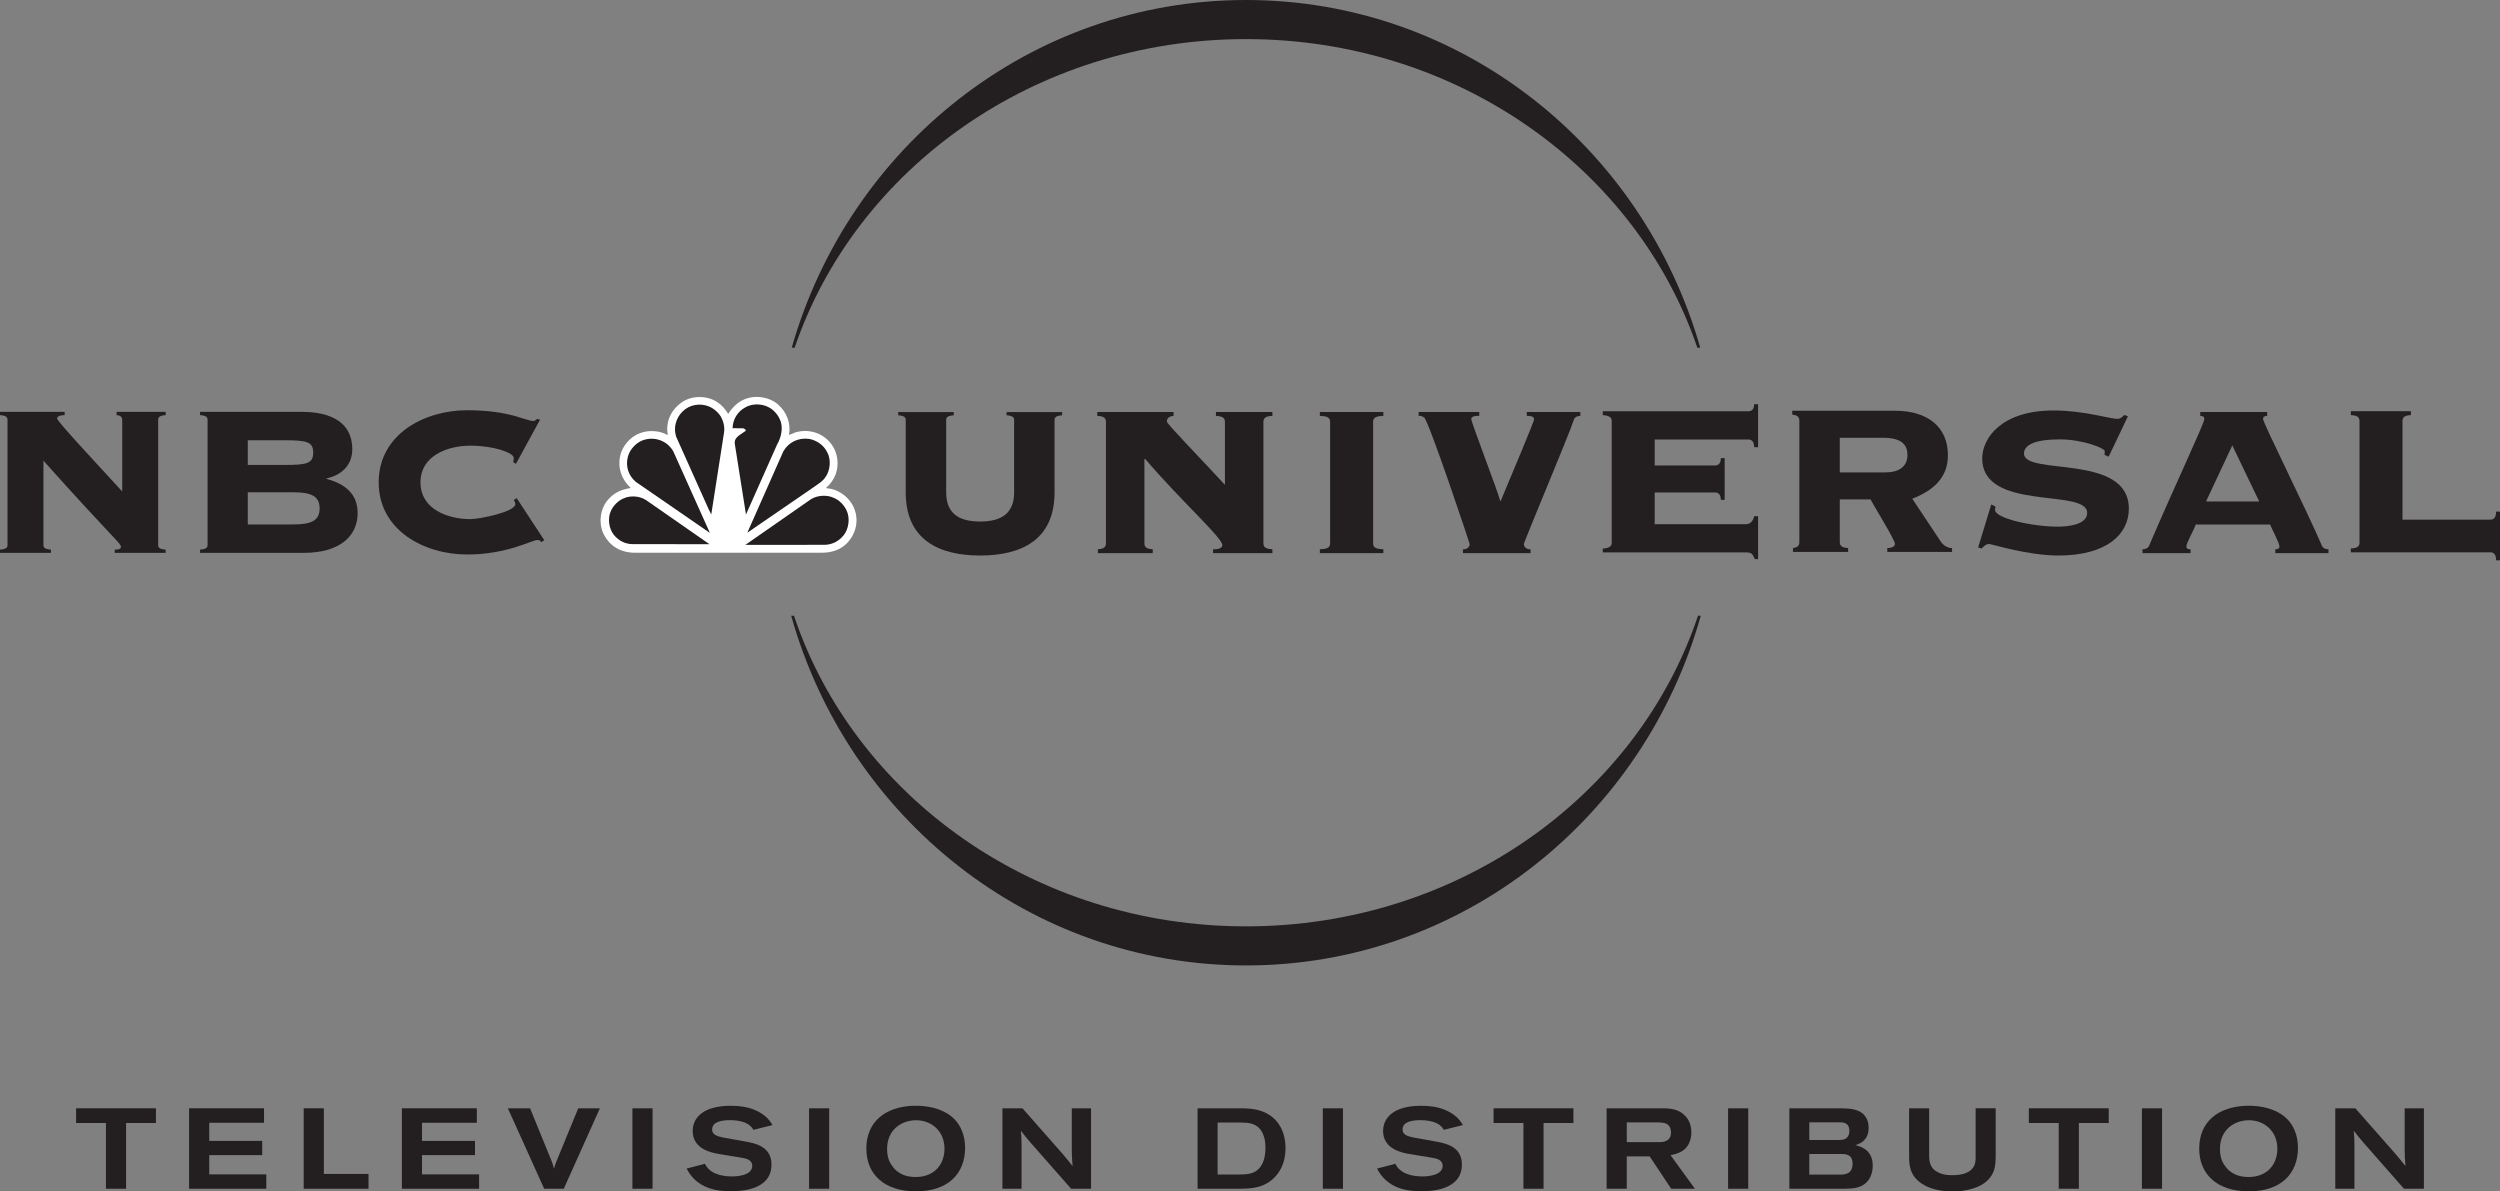 <?xml version="1.0" encoding="UTF-8"?>
<svg xmlns="http://www.w3.org/2000/svg" width="1920.636" height="915.343" version="1.1" xmlns:i="http://ns.adobe.com/AdobeIllustrator/10.0/" viewBox="0 0 1920.636 915.343">
  <rect x="0" y="0" width="1920.636" height="915.343" fill="#808080" stroke="none"/>
  <defs>
    <style>
      .cls-1 {
        fill: #fff;
      }

      .cls-2 {
        fill: #231f20;
      }
    </style>
  </defs>
  <!-- Generator: Adobe Illustrator 28.6.0, SVG Export Plug-In . SVG Version: 1.2.0 Build 709)  -->
  <g>
    <g id="Layer_1">
      <g>
        <path class="cls-1" d="M559.462,317.975c2.718-4.41,7.214-9.038,12.047-10.996,8.338-3.795,19.503-2.163,26.294,3.83,6.598,5.957,9.92,14.138,8.338,23.26,1.619-.302,3.263-1.341,4.954-1.921,10.211-2.876,21.013.254,27.562,9.002,4.918,6.259,6.199,15.962,3.251,23.502-1.462,3.794-3.963,7.214-7.214,10.126l.339.338c9.498.459,18.826,7.83,21.702,16.881,3.129,9.123.375,18.874-6.284,25.557-5.474,5.365-12.458,7.238-20.264,7.081h-141.449c-11.612.254-20.59-4.894-25.424-15.225-3.782-8.869-1.909-20.203,5.171-26.958,4.459-4.664,10.054-6.586,16.096-7.54-6.839-6.332-10.126-14.995-8.217-24.3,1.378-7.54,7.793-15.177,15.177-17.799,6.501-2.586,15.286-2.127,21.254,1.377l.194-.254c-1.788-10.247,2.767-19.503,11.262-25.158,7.576-5.135,19.708-5.003,27.127.447,3.335,2.042,6.09,5.546,8.084,8.748"/>
        <path class="cls-2" d="M599.048,322.047c-1.027-2.465-2.804-4.821-5.293-7.044-5.679-4.858-14.754-5.74-21.122-2.054-5.957,3.166-9.691,9.28-9.835,16.011l8.011.084h.157l.145.085c.121.084.29.157.483.217.471.181,1.136.423,1.305,1.245l.072.314-.266.205c-.701.532-1.462,1.04-2.296,1.571-3.165,2.078-6.44,4.229-5.921,8.181l8.616,54.424,24.01-54.013.012-.024.024-.024c2.828-4.918,5.027-12.893,1.898-19.176"/>
        <path class="cls-2" d="M544.757,312.296c-6.912-2.912-15.261-1.353-20.349,3.806-5.244,5.16-7.141,12.591-4.955,19.37.339.761,25.073,55.97,25.061,55.958l1.921,3.831c1.389-8.918,9.799-62.858,9.799-62.858.617-4.096-.157-8.096-2.404-12.252-2.03-3.383-5.353-6.247-9.074-7.855"/>
        <path class="cls-2" d="M635.371,347.169c-2.55-5.087-7.843-8.917-13.788-9.993-8.253-1.111-15.841,2.574-19.793,9.606,0,0-27.55,62.181-27.525,62.145l-.109.314c7.576-5.196,50.823-34.885,50.798-34.873.834-.628,1.716-1.245,2.562-1.812,2.477-1.68,5.039-3.432,6.742-6.163,3.782-5.389,4.278-13.823,1.112-19.225"/>
        <path class="cls-2" d="M493.765,338.275c-5.341,2.006-9.908,7.069-11.395,12.603-1.921,7.238.351,14.464,6.09,19.309l56.913,39.223-28.107-62.629c-4.628-8.217-14.524-11.805-23.502-8.507"/>
        <path class="cls-2" d="M650.427,392.228c-1.922-4.277-5.885-8.192-9.885-9.751-5.28-2.526-12.724-2.042-17.677,1.16l-50.255,34.97c9.835-.012,59.946-.048,59.969-.048,6.102.157,11.479-2.369,15.539-7.298,4.036-5.075,5.039-13.255,2.308-19.032"/>
        <path class="cls-2" d="M478.987,382.948c-3.855,1.51-7.782,5.402-9.631,9.498-2.658,5.619-1.679,13.558,2.235,18.475,3.963,4.809,9.196,7.274,15.153,7.117l58.278.036c-10.658-7.431-48.877-34.003-48.841-33.979-4.834-3.117-12.059-3.601-17.194-1.148"/>
        <path class="cls-2" d="M779.103,322.784c0-1.849-.605-3.323-5.801-3.746v-2.477h42.678v2.477c-5.171.423-5.812,1.897-5.812,3.746v55.499c0,36.444-25.46,48.503-57.179,48.503-31.659,0-57.155-12.059-57.155-48.503v-55.499c0-1.849-.616-3.323-5.8-3.746v-2.477h42.691v2.477c-5.196.423-5.824,1.897-5.824,3.746v55.499c0,15.974,9.534,22.378,26.088,22.378,16.59,0,26.112-6.404,26.112-22.378"/>
        <path class="cls-2" d="M970.626,417.567c0,3.456,2.948,4.193,6.899,4.435v2.949h-45.579v-2.949c2.453,0,7.13-.242,7.13-3.214,0-5.655-31.538-33.737-59.402-66.302l-.471.496v64.586c0,3.456,2.96,4.193,6.405,4.435v2.949h-42.159v-2.949c3.214-.242,6.187-.979,6.187-4.435v-93.671c0-3.419-2.973-4.193-6.658-4.435v-2.948h58.629v2.948c-2.211.242-5.16,1.015-5.16,4.435,0,1.74,23.889,26.149,44.612,48.563v-48.563c0-3.419-2.973-4.193-6.912-4.435v-2.948h43.38v2.948c-3.952.242-6.899,1.015-6.899,4.435"/>
        <path class="cls-2" d="M1062.762,316.513v2.949c-4.943.242-7.855,1.015-7.855,4.435v93.671c0,3.456,2.912,4.193,7.855,4.435v2.949h-48.781v-2.949c4.906-.242,7.879-.979,7.879-4.435v-93.671c0-3.42-2.973-4.193-7.879-4.435v-2.949"/>
        <path class="cls-2" d="M1089.889,316.513h46.569v2.949c-1.982,0-6.15,0-6.15,2.489,0,2.707,20.457,55.439,22.209,62.846h.435c8.627-20.94,25.64-60.659,25.64-62.846,0-2.489-4.18-2.489-5.643-2.489v-2.949h41.144v2.949c-2.731.242-4.447,1.015-5.148,3.456-3.226,10.367-38.22,93.187-38.22,95.12,0,2.707,2.924,4.205,5.16,3.963v2.949h-51.983v-2.949c2.224.242,5.16-1.257,5.16-3.963,0-.991-31.562-95.12-34.969-97.308-1.982-1.269-2.985-1.269-4.205-1.269"/>
        <path class="cls-2" d="M1341.236,402.716c2.924,0,5.437-1.704,6.416-6.162h2.997v33.024h-2.526c-1.679-4.471-2.96-5.196-6.887-5.196h-109.911v-2.912c3.455-.266,6.888-1.003,6.888-4.459v-93.647c0-3.456-3.432-4.193-6.888-4.447v-2.96h111.88c1.957,0,4.446-.954,4.446-5.426h2.997v33.048h-2.997c0-4.918-2.489-5.921-4.446-5.921h-71.981v19.95h46.364c1.957,0,4.446-.943,4.446-5.667h2.937v32.07h-2.937c0-4.725-2.489-5.667-4.446-5.667h-46.364v24.372"/>
        <path class="cls-2" d="M1413.422,362.926h35.066c10.283,0,16.929-4.423,16.929-13.34,0-7.624-4.193-13.268-18.741-13.268h-33.254v26.608M1382.356,322.966c0-3.432-2.949-4.157-5.438-4.423v-2.973h79.146c24.167,0,40.431,11.842,40.431,34.293,0,17.738-12.108,27.357-27.381,33.278l21.919,32.976c1.777,2.731,5.16,4.954,8.64,4.954v2.936h-49.76v-2.936c2.199,0,5.897-.737,5.897-3.19,0-3.238-16.76-30.051-18.729-34.22h-23.659v32.988c0,3.444,2.96,4.169,6.428,4.423v2.936h-42.4v-2.936c1.957-.254,4.906-.979,4.906-4.423v-93.683Z"/>
        <path class="cls-2" d="M1529.786,387.6l3.202,1.474c0,.773-.266,1.45-.266,2.683,0,6.404,28.371,12.845,48.358,12.845,6.09,0,22.403-.991,22.403-10.597,0-19.261-80.621-.532-80.621-41.881,0-15.334,14.561-36.77,54.69-36.77,23.454,0,43.645,6.453,49.071,6.453,2.743,0,4.181-1.994,5.438-2.985l2.73.991-14.814,31.054-3.19-1.462c0-.725.23-1.728.23-2.755,0-2.429-17.461-9.063-34.052-9.063-6.101,0-28.009,0-28.009,10.815,0,17.473,80.537-.52,80.537,42.413,0,19.237-16.446,35.972-54.195,35.972-23.635,0-51.245-8.869-53.239-8.869-2.199,0-3.94,1.68-5.655,3.468l-2.707-.785"/>
        <path class="cls-2" d="M1735.651,385.268l-20.675-43.089-20.203,43.089h40.878M1748.012,424.95v-2.948c.954,0,3.165,0,3.165-2.211,0-2.743-5.402-12.325-7.141-16.796h-57.167c-1.486,4.471-7.165,14.053-7.165,16.796,0,2.211,2.199,2.211,3.226,2.211v2.948h-36.975v-2.948c1.982,0,4.169-.737,4.966-2.465,19.684-46.086,42.546-94.142,42.546-97.586,0-1.74-.689-2.248-3.117-2.489v-2.949h51.439v2.949c-2.417.242-3.178.749-3.178,2.489,0,2.96,34.534,72.174,45.337,97.586.761,1.728,2.96,2.465,4.918,2.465v2.948h-40.854Z"/>
        <path class="cls-2" d="M1812.695,323.28c0-3.419-2.924-4.181-6.658-4.41v-2.96h46.134v2.96c-3.492.23-6.441.991-6.441,4.41v75.933h67.522c2.042,0,4.41-.967,4.41-6.187h2.973v37.471h-2.973c0-5.196-2.368-6.174-4.41-6.174h-107.216v-2.936c3.734-.218,6.658-.967,6.658-4.41"/>
        <path class="cls-2" d="M5.776,322.615c0-1.836-.617-3.299-5.776-3.709v-2.477h49.651v2.477c-4.761.218-5.776,1.45-5.776,2.646,0,2.32,35.634,40.165,50.026,56.043v-54.98c0-2.453-1.668-3.492-4.326-3.709v-2.477h37.7v2.477c-5.148.411-5.764,1.873-5.764,3.709v95.955c0,1.873.617,3.311,5.764,3.698v2.477h-39.127v-2.477c3.71,0,4.749-.785,4.749-2.235,0-2.707-5.171-5.389-59.535-66.109v64.646c0,1.873.628,3.311,5.764,3.698v2.477H0v-2.477c5.16-.386,5.776-1.825,5.776-3.698"/>
        <path class="cls-2" d="M190.362,402.898h35.005c14.404,0,20.18-3.262,20.18-12.337,0-9.014-5.776-12.361-20.18-12.361h-35.005v24.699M190.362,357.198h28.009c17.666,0,22.246-1.208,22.246-9.522,0-8.192-4.579-9.437-22.246-9.437h-28.009v18.959ZM159.477,322.615c0-1.836-.628-3.299-5.788-3.709v-2.477h78.457c22.221,0,38.51,8.229,38.51,28.626,0,12.349-8.241,19.95-19.769,22.475v.375c13.8,3.746,23.877,11.129,23.877,26.366,0,16.47-12.349,30.474-41.591,30.474h-79.485v-2.477c5.16-.386,5.788-1.825,5.788-3.698v-95.955Z"/>
        <path class="cls-2" d="M396.361,356.364l-2.103-1.413c.218-.834.459-1.631.459-3.106,0-4.169-15.877-9.461-33.374-9.461-16.675,0-38.305,7.238-38.305,28.179,0,21.025,21.63,28.263,38.305,28.263,7.214,0,34.57-5.631,34.57-11.564,0-1.245-.797-2.066-1.196-3.081l2.248-1.474,21.206,32.359-2.477,1.438c-.617-1.438-1.426-1.644-2.864-1.644-4.145,0-23.285,11.141-53.953,11.141-32.976,0-67.957-18.548-67.957-55.439,0-36.866,34.981-55.391,67.957-55.391,16.446,0,28.215,2.078,36.432,4.362,8.035,2.272,12.168,3.915,14.222,3.915,1.232,0,2.272-.628,3.106-1.643l2.247.616"/>
        <path class="cls-2" d="M1306.218,267.152h-2.212c-46.835-137.521-184.381-237.113-346.758-237.113-162.401,0-299.923,99.592-346.77,237.113h-2.224C652.214,112.799,791.827,0,957.249,0c165.398,0,305.01,112.799,348.969,267.152"/>
        <path class="cls-2" d="M607.832,473.03h2.138c46.328,138.319,184.297,238.648,347.278,238.648,162.969,0,300.926-100.328,347.265-238.648h2.115c-43.465,155.139-183.426,268.675-349.38,268.675s-305.928-113.536-349.416-268.675"/>
        <polyline class="cls-2" points="58.46 851.458 119.807 851.458 119.807 862.757 96.872 862.757 96.872 913.253 81.382 913.253 81.382 862.757 58.46 862.757"/>
        <polyline class="cls-2" points="145.255 851.458 202.832 851.458 202.832 862.575 160.746 862.575 160.746 876.495 201.442 876.495 201.442 887.431 160.746 887.431 160.746 902.221 204.584 902.221 204.584 913.253 145.255 913.253"/>
        <polyline class="cls-2" points="233.319 851.458 248.81 851.458 248.81 901.871 283.115 901.871 283.115 913.253 233.319 913.253"/>
        <polyline class="cls-2" points="308.744 851.458 366.321 851.458 366.321 862.575 324.222 862.575 324.222 876.495 364.92 876.495 364.92 887.431 324.222 887.431 324.222 902.221 368.073 902.221 368.073 913.253 308.744 913.253"/>
        <path class="cls-2" d="M390.162,851.458h17.062l16.542,40.516c.967,2.537,1.221,3.335,1.837,5.872.785-2.803.966-3.504,2.006-5.872l16.638-40.516h16.627l-27.744,61.795h-15.056"/>
        <rect class="cls-2" x="485.85" y="851.471" width="15.491" height="61.783"/>
        <path class="cls-2" d="M541.591,894.089c3.504,7.444,12.337,9.703,20.747,9.703,3.758,0,15.576-.604,15.576-8.132,0-4.471-4.29-5.522-7.613-6.138-2.55-.52-15.237-2.429-18.125-2.96-5.68-1.051-20.035-3.77-20.035-17.775,0-3.057.87-6.211,2.453-8.748,5.16-8.301,16.53-10.501,26.342-10.501,9.015,0,15.926,1.305,22.319,4.821,6.295,3.407,9.002,7.951,10.234,9.981l-14.706,3.673c-.519-.967-1.752-3.25-5.425-5.087-4.12-2.018-9.449-2.368-12.422-2.368-6.827,0-13.835,1.329-13.835,7.19,0,4.012,3.589,5.075,8.228,6.126,2.538.507,15.14,2.622,18.029,3.238,7.177,1.305,19.346,3.927,19.346,17.485,0,19.877-23.623,20.578-31.417,20.578-10.162,0-25.822-1.74-33.785-17.424"/>
        <rect class="cls-2" x="621.547" y="851.471" width="15.491" height="61.783"/>
        <path class="cls-2" d="M681.505,882.791c0,7.528,2.803,11.467,3.939,12.953,1.486,2.103,6.03,8.495,18.029,8.495,14.428,0,22.137-9.812,22.137-21.714,0-13.811-10.416-22.306-22.753-21.871-10.319.338-21.352,7.177-21.352,22.137M734.793,861.524c2.55,3.069,6.658,9.896,6.658,20.216,0,19.684-12.772,33.519-37.725,33.519-24.94,0-38.147-13.558-38.147-32.819,0-21.267,15.225-32.021,35.525-32.903,12.168-.532,25.991,2.622,33.689,11.987Z"/>
        <path class="cls-2" d="M770.113,851.458h15.406l30.281,34.402c3.674,4.278,4.374,5.16,8.217,9.981-.52-5.872-.52-7.443-.605-12.784v-31.598h14.79v61.795h-15.322l-30.619-34.837c-3.238-3.758-4.555-5.341-7.975-9.703.447,4.713.447,5.776.532,10.488v34.051h-14.705"/>
        <path class="cls-2" d="M935.438,862.406v39.912h17.062c5.522-.097,11.817-.193,15.926-6.054,1.849-2.538,3.758-6.827,3.758-14.609,0-5.86-1.305-9.896-3.044-12.688-4.036-6.392-10.513-6.477-15.842-6.561h-17.859M920.044,851.458h33.773c2.272.085,4.556.085,6.827.339,18.016,1.68,26.958,14.283,26.958,30.196,0,7.105-1.764,14.101-6.054,19.793-8.652,11.286-20.3,11.37-29.665,11.467h-31.839v-61.795Z"/>
        <rect class="cls-2" x="1016.265" y="851.471" width="15.479" height="61.783"/>
        <path class="cls-2" d="M1072.005,894.089c3.504,7.444,12.349,9.703,20.747,9.703,3.758,0,15.576-.604,15.576-8.132,0-4.471-4.29-5.522-7.613-6.138-2.538-.52-15.225-2.429-18.113-2.96-5.691-1.051-20.046-3.77-20.046-17.775,0-3.057.882-6.211,2.453-8.748,5.16-8.301,16.53-10.501,26.342-10.501,9.015,0,15.926,1.305,22.319,4.821,6.295,3.407,9.014,7.951,10.234,9.981l-14.706,3.673c-.519-.967-1.752-3.25-5.425-5.087-4.109-2.018-9.449-2.368-12.422-2.368-6.827,0-13.823,1.329-13.823,7.19,0,4.012,3.589,5.075,8.228,6.126,2.538.507,15.129,2.622,18.017,3.238,7.177,1.305,19.346,3.927,19.346,17.485,0,19.877-23.623,20.578-31.417,20.578-10.162,0-25.822-1.74-33.773-17.424"/>
        <polyline class="cls-2" points="1147.442 851.458 1208.79 851.458 1208.79 862.757 1185.855 862.757 1185.855 913.253 1170.376 913.253 1170.376 862.757 1147.442 862.757"/>
        <path class="cls-2" d="M1249.777,877.45h24.686c3.323,0,9.28-.447,9.28-7.347,0-1.221-.193-3.335-1.232-4.809-1.136-1.498-2.622-2.985-8.748-2.985h-23.985v15.14M1234.286,851.458h42.521c7.02,0,13.401.616,18.56,6.573,3.154,3.661,4.023,8.313,4.023,11.89,0,4.737-1.57,10.331-5.944,13.654-3.323,2.538-7.613,3.407-10.066,3.855l18.729,25.822h-18.21l-16.542-24.856h-17.582v24.856h-15.491v-61.795Z"/>
        <rect class="cls-2" x="1327.606" y="851.471" width="15.491" height="61.783"/>
        <path class="cls-2" d="M1389.992,902.402h23.176c3.504,0,10.077.085,10.077-8.41,0-7.431-5.86-7.431-8.133-7.431h-25.121v15.841M1389.992,875.794h22.137c1.836,0,3.589-.097,4.99-.616,3.674-1.498,3.674-5.595,3.674-6.296,0-6.573-4.991-6.658-7.444-6.658h-23.357v13.57ZM1374.683,851.458h40.068c6.392.169,14.186.339,18.379,6.392,2.187,3.142,2.453,6.549,2.453,8.748,0,1.668-.17,5.16-2.453,8.229-2.538,3.323-5.86,4.374-7.782,4.906,3.842,1.039,13.388,3.407,13.388,15.745,0,3.601-.785,7.359-2.803,10.416-4.809,7.262-12.784,7.262-18.814,7.359h-42.437v-61.795Z"/>
        <path class="cls-2" d="M1466.686,851.458h15.394v36.323c0,5.51,1.148,10.15,7.008,12.953,4.979,2.356,9.45,2.187,13.993,2.006,5.873-.52,9.643-2.09,12.095-4.894,1.474-1.752,2.791-3.758,2.623-9.981v-36.407h15.394v35.888c-.085,6.561-.085,12.772-5.329,18.548-6.392,7.093-18.295,9.449-27.659,9.449-4.374,0-8.761-.423-13.05-1.486-2.96-.701-6.815-1.921-10.67-4.459-9.715-6.561-9.799-14.693-9.799-22.052"/>
        <polyline class="cls-2" points="1558.677 851.458 1620.036 851.458 1620.036 862.757 1597.102 862.757 1597.102 913.253 1581.623 913.253 1581.623 862.757 1558.677 862.757"/>
        <rect class="cls-2" x="1645.533" y="851.471" width="15.479" height="61.783"/>
        <path class="cls-2" d="M1705.479,882.791c0,7.528,2.803,11.467,3.951,12.953,1.474,2.103,6.03,8.495,18.017,8.495,14.44,0,22.136-9.812,22.136-21.714,0-13.811-10.403-22.306-22.753-21.871-10.319.338-21.351,7.177-21.351,22.137M1758.779,861.524c2.537,3.069,6.646,9.896,6.646,20.216,0,19.684-12.772,33.519-37.713,33.519-24.94,0-38.159-13.558-38.159-32.819,0-21.267,15.224-32.021,35.537-32.903,12.168-.532,25.98,2.622,33.689,11.987Z"/>
        <path class="cls-2" d="M1794.086,851.458h15.418l30.282,34.402c3.661,4.278,4.374,5.16,8.217,9.981-.52-5.872-.52-7.443-.604-12.784v-31.598h14.778v61.795h-15.309l-30.619-34.837c-3.251-3.758-4.567-5.341-7.975-9.703.448,4.713.448,5.776.532,10.488v34.051h-14.717"/>
      </g>
    </g>
  </g>

</svg>